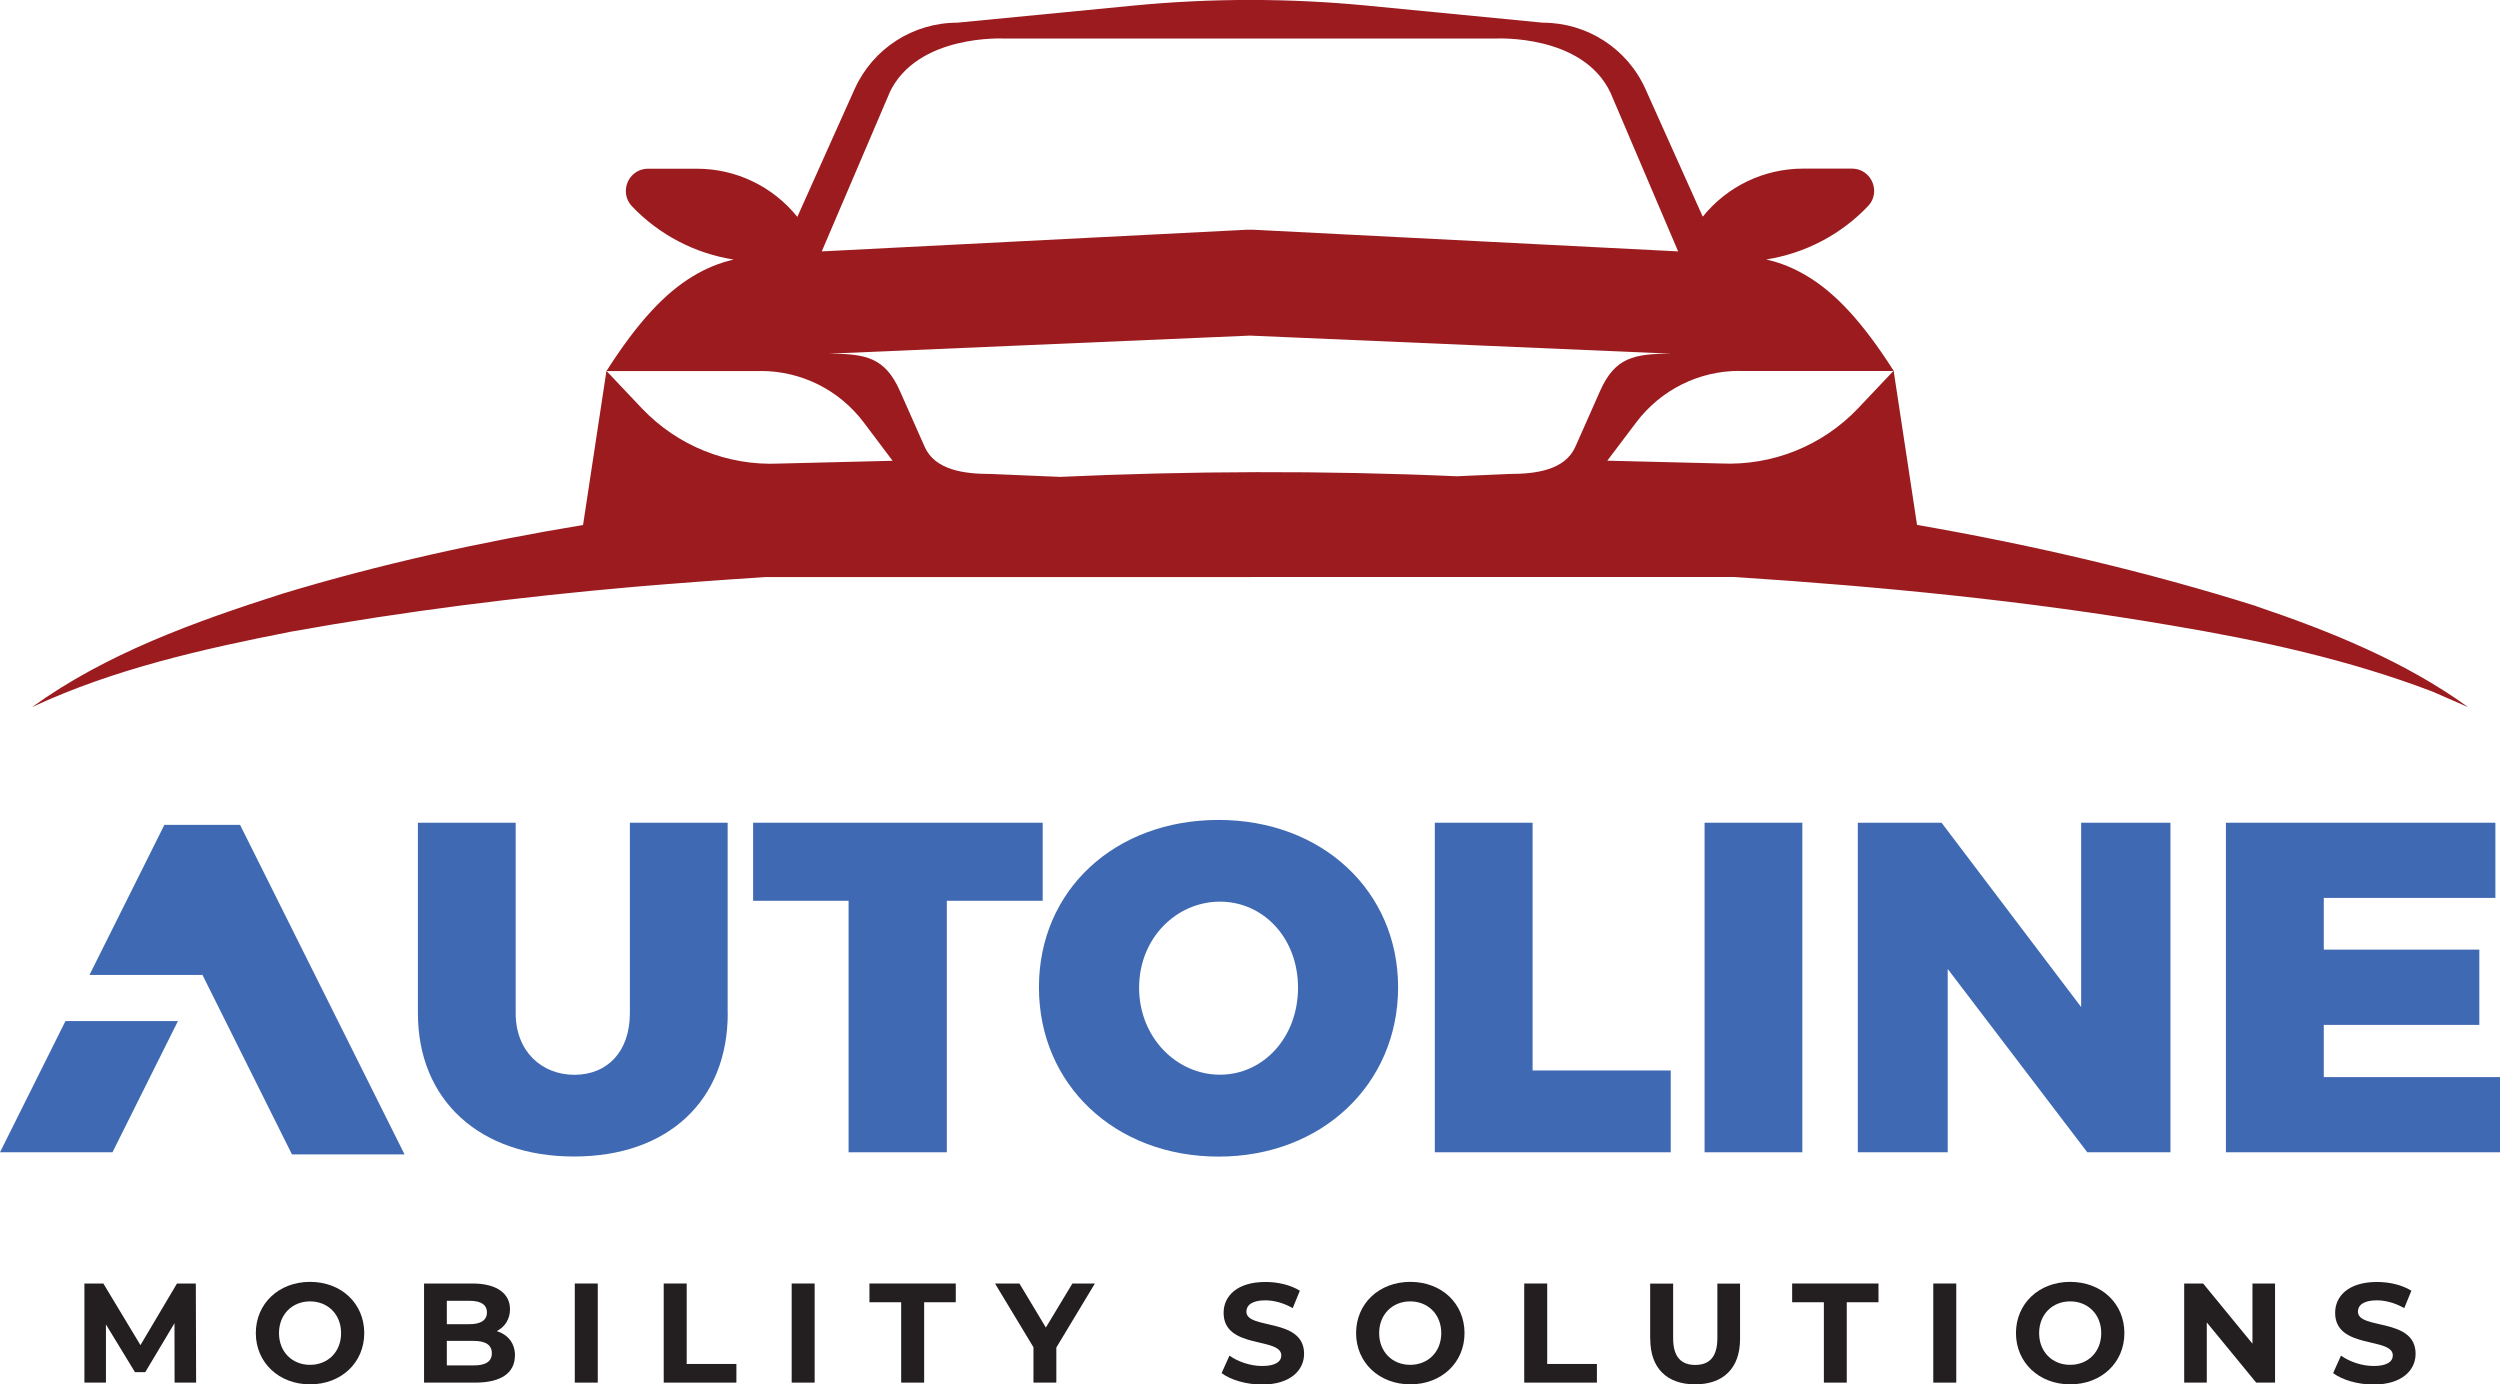 <svg xmlns="http://www.w3.org/2000/svg" id="Layer_1" data-name="Layer 1" viewBox="0 0 260.05 144"><defs><style>      .cls-1 {        fill: #231f20;      }      .cls-1, .cls-2, .cls-3 {        stroke-width: 0px;      }      .cls-2 {        fill: #9b1b1f;      }      .cls-3 {        fill: #3f69b2;      }    </style></defs><path class="cls-2" d="M234.67,63.04c-11.18-3.52-23.02-6.31-35.26-8.44l-2.43-16.01v-.03h-.01c-3.22-5.06-6.06-8.08-8.96-9.82-1.39-.85-2.82-1.42-4.29-1.75,4.01-.63,7.75-2.56,10.59-5.55.45-.46.64-1.03.64-1.58,0-1.18-.93-2.32-2.31-2.32h-5.09c-4.06,0-7.89,1.84-10.43,5l-3.64-8.11-2.32-5.17c-1.89-4.21-6.06-6.9-10.68-6.9l-18.32-1.78c-8.08-.78-16.19-.78-24.25,0l-18.33,1.78c-4.62,0-8.79,2.7-10.68,6.9l-2.32,5.17-3.64,8.13c-2.54-3.16-6.37-5.01-10.44-5.01h-5.08c-1.39,0-2.32,1.13-2.32,2.33,0,.54.2,1.11.63,1.57,2.84,2.99,6.58,4.92,10.59,5.55-1.46.33-2.87.9-4.27,1.75-2.89,1.75-5.73,4.76-8.96,9.84h-.01s0,.01,0,.01l-2.43,16.01c-10.57,1.75-21.11,4.06-31.38,7.18-9.02,2.89-18.2,6.18-25.93,11.76,8.5-3.96,17.74-6.04,26.91-7.84,11.81-2.13,23.78-3.62,35.73-4.67,4.52-.38,9.06-.72,13.6-1.01h50.07s.78-.01.78-.01h49.96c15.23.99,30.43,2.46,45.48,5.04,9.19,1.54,18.44,3.55,27.16,6.88l3.71,1.62c-6.6-4.77-14.35-7.9-22.05-10.5M180.9,38.59h16.05l-3.68,3.89c-3.7,3.89-8.9,5.98-14.27,5.73l-11.81-.29,3.03-4.01c2.54-3.35,6.48-5.33,10.69-5.33M92.51,9.68c2.88-6.18,11.97-5.67,11.97-5.67h51.09s9.09-.51,11.97,5.67l7.02,16.47-44.15-2.25h-.39s-.38,0-.38,0l-44.16,2.25,7.04-16.47ZM79.14,38.59c4.21,0,8.15,1.97,10.69,5.33l3.02,4.01-11.8.29c-5.37.25-10.57-1.84-14.27-5.73l-3.68-3.89h16.03ZM110.14,49.6l-7.13-.3c-2.67,0-5.75-.38-6.83-2.83l-2.57-5.8c-1.55-3.5-3.58-3.88-7.4-3.88l43.81-1.88,43.81,1.88c-3.83,0-5.84.38-7.39,3.88l-2.57,5.8c-1.08,2.45-4.16,2.83-6.83,2.83l-5.52.24c-13.86-.61-27.78-.55-41.39.07"></path><path class="cls-3" d="M75.7,105.39c0,9.09-6.21,14.91-15.99,14.91s-16.24-5.82-16.24-14.91v-19.81h10.17v19.81c0,3.96,2.69,6.41,6.11,6.41s5.77-2.4,5.77-6.41v-19.81h10.17v19.81Z"></path><polygon class="cls-3" points="98.49 93.7 98.49 119.86 88.27 119.86 88.27 93.7 78.34 93.7 78.34 85.58 108.46 85.58 108.46 93.7 98.49 93.7"></polygon><path class="cls-3" d="M145.43,102.7c0,10.07-7.92,17.61-18.68,17.61s-18.68-7.48-18.68-17.61,7.92-17.41,18.68-17.41,18.68,7.38,18.68,17.41M118.49,102.74c0,5.19,3.91,9.05,8.41,9.05s8.12-3.86,8.12-9.05-3.62-8.95-8.12-8.95-8.41,3.77-8.41,8.95"></path><polygon class="cls-3" points="173.79 111.35 173.79 119.86 149.25 119.86 149.25 85.58 159.42 85.58 159.42 111.35 173.79 111.35"></polygon><rect class="cls-3" x="177.31" y="85.58" width="10.17" height="34.28"></rect><polygon class="cls-3" points="217.12 119.86 202.6 100.79 202.6 119.86 193.25 119.86 193.25 85.58 201.96 85.58 216.48 104.75 216.48 85.58 225.77 85.58 225.77 119.86 217.12 119.86"></polygon><polygon class="cls-3" points="241.72 93.4 241.72 98.78 257.9 98.78 257.9 106.61 241.72 106.61 241.72 112.04 260.05 112.04 260.05 119.86 231.54 119.86 231.54 85.58 259.57 85.58 259.57 93.4 241.72 93.4"></polygon><polygon class="cls-3" points="6.81 106.21 18.51 106.21 11.7 119.86 0 119.86 6.81 106.21"></polygon><polygon class="cls-3" points="42.08 120.08 30.37 120.08 21.06 101.41 21.04 101.38 21.02 101.41 9.31 101.41 17.1 85.8 24.97 85.8 42.08 120.08"></polygon><polygon class="cls-1" points="18.16 143.82 18.15 137.64 15.11 142.73 14.04 142.73 11.02 137.77 11.02 143.82 8.78 143.82 8.78 133.51 10.75 133.51 14.61 139.92 18.41 133.51 20.37 133.51 20.4 143.82 18.16 143.82"></polygon><path class="cls-1" d="M26.61,138.67c0-3.06,2.38-5.33,5.64-5.33s5.64,2.25,5.64,5.33-2.4,5.33-5.64,5.33-5.64-2.27-5.64-5.33M35.48,138.67c0-1.96-1.39-3.3-3.23-3.3s-3.23,1.34-3.23,3.3,1.38,3.3,3.23,3.3,3.23-1.34,3.23-3.3"></path><path class="cls-1" d="M53.56,141.01c0,1.78-1.41,2.81-4.12,2.81h-5.33v-10.31h5.04c2.58,0,3.9,1.08,3.9,2.68,0,1.03-.53,1.83-1.37,2.27,1.15.37,1.89,1.25,1.89,2.55M46.48,135.31v2.43h2.37c1.16,0,1.8-.41,1.8-1.22s-.63-1.21-1.8-1.21h-2.37ZM51.16,140.76c0-.87-.66-1.28-1.9-1.28h-2.78v2.55h2.78c1.24,0,1.9-.38,1.9-1.27"></path><rect class="cls-1" x="59.79" y="133.51" width="2.39" height="10.31"></rect><polygon class="cls-1" points="69.04 133.51 71.43 133.51 71.43 141.88 76.6 141.88 76.6 143.82 69.04 143.82 69.04 133.51"></polygon><rect class="cls-1" x="82.35" y="133.51" width="2.39" height="10.31"></rect><polygon class="cls-1" points="93.74 135.46 90.44 135.46 90.44 133.51 99.42 133.51 99.42 135.46 96.13 135.46 96.13 143.82 93.74 143.82 93.74 135.46"></polygon><polygon class="cls-1" points="109.88 140.17 109.88 143.82 107.5 143.82 107.5 140.14 103.5 133.51 106.04 133.51 108.79 138.09 111.55 133.51 113.89 133.51 109.88 140.17"></polygon><path class="cls-1" d="M127.08,142.81l.81-1.8c.87.63,2.17,1.08,3.4,1.08,1.41,0,1.99-.47,1.99-1.1,0-1.93-6-.61-6-4.43,0-1.75,1.41-3.21,4.35-3.21,1.3,0,2.62.31,3.58.91l-.74,1.81c-.96-.54-1.94-.81-2.86-.81-1.41,0-1.96.53-1.96,1.18,0,1.9,6,.59,6,4.38,0,1.72-1.43,3.2-4.38,3.2-1.64,0-3.28-.49-4.2-1.19"></path><path class="cls-1" d="M141.06,138.67c0-3.06,2.38-5.33,5.64-5.33s5.64,2.25,5.64,5.33-2.4,5.33-5.64,5.33-5.64-2.27-5.64-5.33M149.92,138.67c0-1.96-1.39-3.3-3.23-3.3s-3.23,1.34-3.23,3.3,1.38,3.3,3.23,3.3,3.23-1.34,3.23-3.3"></path><polygon class="cls-1" points="158.55 133.51 160.94 133.51 160.94 141.88 166.11 141.88 166.11 143.82 158.55 143.82 158.55 133.51"></polygon><path class="cls-1" d="M171.65,139.29v-5.77h2.39v5.69c0,1.96.85,2.77,2.3,2.77s2.3-.81,2.3-2.77v-5.69h2.36v5.77c0,3.03-1.74,4.71-4.67,4.71s-4.67-1.68-4.67-4.71"></path><polygon class="cls-1" points="189.72 135.46 186.42 135.46 186.42 133.51 195.4 133.51 195.4 135.46 192.1 135.46 192.1 143.82 189.72 143.82 189.72 135.46"></polygon><rect class="cls-1" x="201.1" y="133.51" width="2.39" height="10.31"></rect><path class="cls-1" d="M209.7,138.67c0-3.06,2.38-5.33,5.64-5.33s5.64,2.25,5.64,5.33-2.4,5.33-5.64,5.33-5.64-2.27-5.64-5.33M218.57,138.67c0-1.96-1.39-3.3-3.23-3.3s-3.23,1.34-3.23,3.3,1.38,3.3,3.23,3.3,3.23-1.34,3.23-3.3"></path><polygon class="cls-1" points="236.65 133.51 236.65 143.82 234.69 143.82 229.55 137.56 229.55 143.82 227.2 143.82 227.2 133.51 229.17 133.51 234.3 139.77 234.3 133.51 236.65 133.51"></polygon><path class="cls-1" d="M242.7,142.81l.81-1.8c.87.63,2.17,1.08,3.4,1.08,1.41,0,1.99-.47,1.99-1.1,0-1.93-6-.61-6-4.43,0-1.75,1.41-3.21,4.35-3.21,1.3,0,2.62.31,3.58.91l-.74,1.81c-.96-.54-1.94-.81-2.86-.81-1.41,0-1.96.53-1.96,1.18,0,1.9,6,.59,6,4.38,0,1.72-1.43,3.2-4.38,3.2-1.64,0-3.28-.49-4.2-1.19"></path></svg>